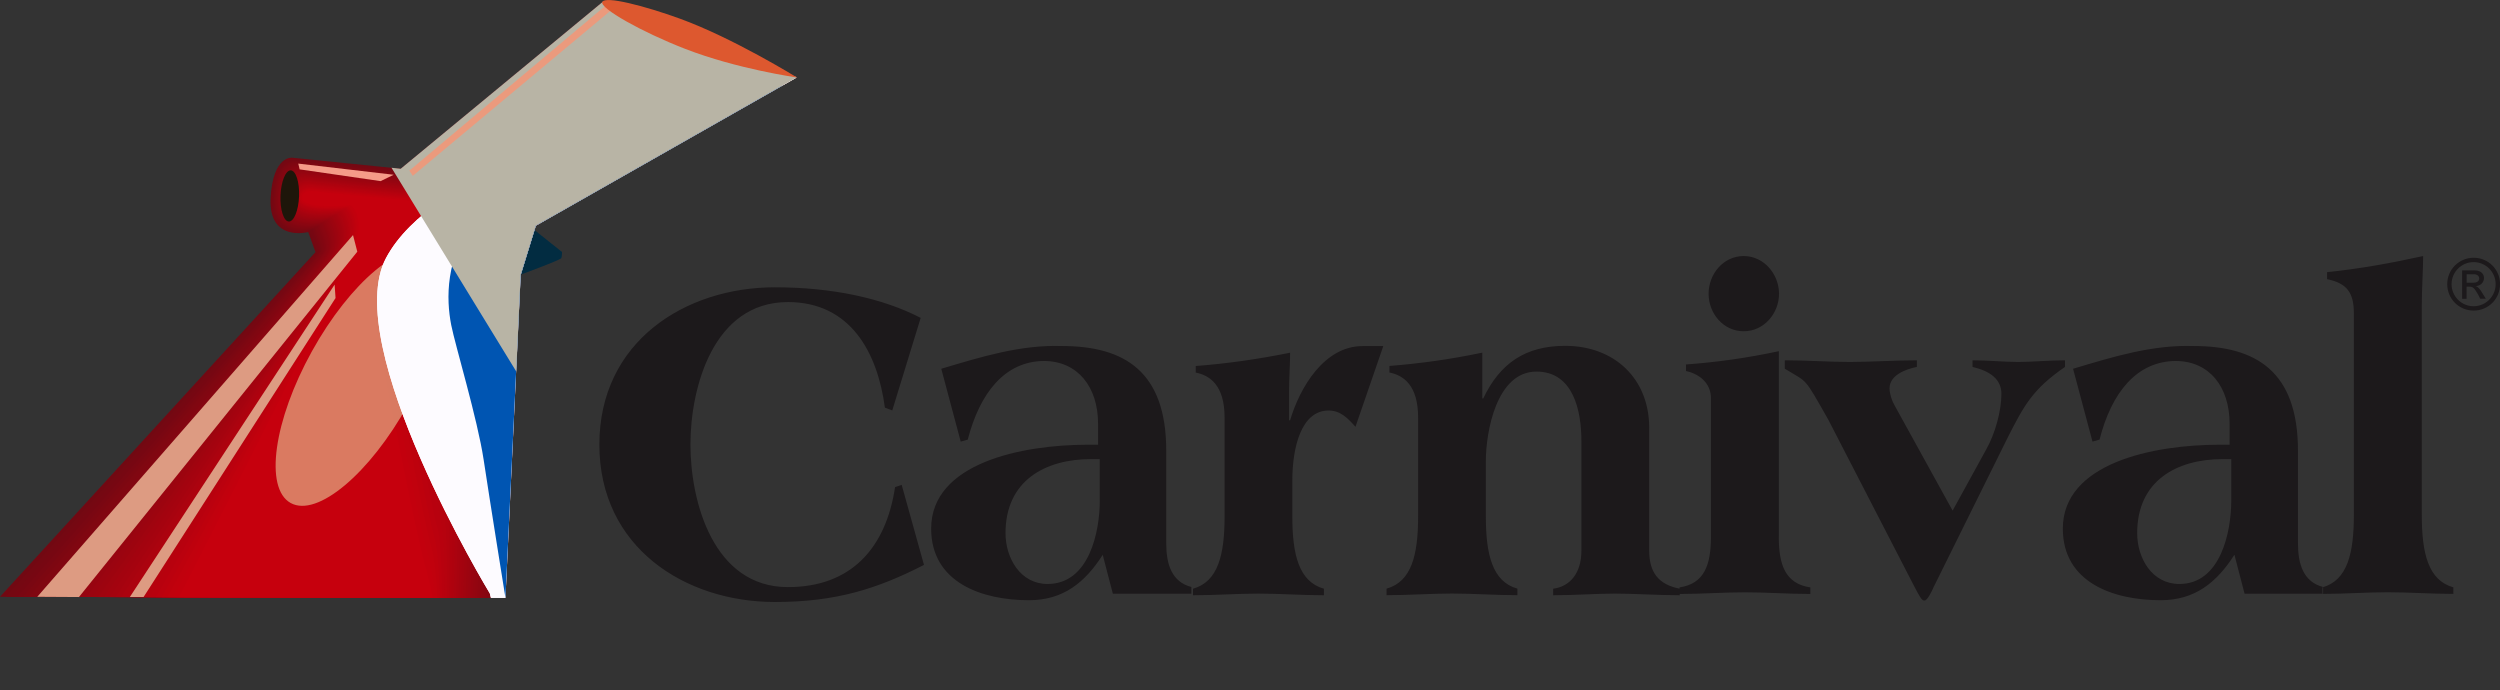 <?xml version="1.0" encoding="UTF-8"?>
<svg xmlns="http://www.w3.org/2000/svg" version="1.1" viewBox="0 0 407.85 112.59">
  <rect x="0" y="0" width="407.85" height="112.59" fill="#333333" stroke="none"/>
  <defs>
    <style>
      .cls-1 {
        fill: #be010d;
      }

      .cls-1, .cls-2, .cls-3, .cls-4, .cls-5, .cls-6, .cls-7, .cls-8, .cls-9, .cls-10, .cls-11, .cls-12, .cls-13, .cls-14, .cls-15, .cls-16, .cls-17, .cls-18, .cls-19, .cls-20, .cls-21, .cls-22, .cls-23, .cls-24, .cls-25, .cls-26, .cls-27, .cls-28, .cls-29, .cls-30, .cls-31, .cls-32, .cls-33, .cls-34, .cls-35, .cls-36, .cls-37, .cls-38, .cls-39, .cls-40, .cls-41, .cls-42, .cls-43, .cls-44 {
        stroke-width: 0px;
      }

      .cls-2 {
        fill: #b8010e;
      }

      .cls-3 {
        fill: #c6000d;
      }

      .cls-4 {
        fill: #980410;
      }

      .cls-5 {
        fill: #a8030f;
      }

      .cls-6 {
        fill: #f59b88;
      }

      .cls-7 {
        fill: #1e160a;
      }

      .cls-8 {
        fill: #750812;
      }

      .cls-9 {
        fill: #e0a37d;
        opacity: .75;
      }

      .cls-9, .cls-45, .cls-44 {
        isolation: isolate;
      }

      .cls-10 {
        fill: #a0040f;
      }

      .cls-11 {
        fill: #7a0712;
      }

      .cls-12 {
        fill: #eb9a7d;
      }

      .cls-13 {
        fill: #dd9b82;
      }

      .cls-14 {
        fill: #fdfbff;
      }

      .cls-15 {
        fill: none;
      }

      .cls-16 {
        fill: #900510;
      }

      .cls-17 {
        fill: #ae020e;
      }

      .cls-18 {
        fill: #c3000d;
      }

      .cls-19 {
        fill: #7d0711;
      }

      .cls-20 {
        fill: #950510;
      }

      .cls-21 {
        fill: #770712;
      }

      .cls-22 {
        fill: #0055b2;
      }

      .cls-23 {
        fill: #850611;
      }

      .cls-24 {
        fill: #ab030f;
      }

      .cls-25 {
        fill: #930510;
      }

      .cls-26 {
        fill: #b6020e;
      }

      .cls-27 {
        fill: #c1010d;
      }

      .cls-28 {
        fill: #dd582f;
      }

      .cls-29 {
        fill: #880611;
      }

      .cls-30 {
        fill: #820611;
      }

      .cls-31 {
        fill: #022c41;
      }

      .cls-32 {
        fill: #bb010e;
      }

      .cls-33 {
        fill: #800711;
      }

      .cls-34 {
        fill: #a3030f;
      }

      .cls-35 {
        fill: #8d0510;
      }

      .cls-36 {
        fill: #8a0611;
      }

      .cls-37 {
        fill: #1c191b;
      }

      .cls-38 {
        fill: #720812;
      }

      .cls-39 {
        fill: #b0020e;
      }

      .cls-40 {
        fill: #9b0410;
      }

      .cls-41 {
        fill: #b3020e;
      }

      .cls-42 {
        fill: #a5030f;
      }

      .cls-43 {
        fill: #9d040f;
      }

      .cls-44 {
        fill: #b8b4a5;
        mix-blend-mode: multiply;
      }
    </style>
  </defs>
  <g class="cls-45">
    <g id="Layer_1" data-name="Layer 1">
      <path class="cls-37" d="M145.56,66.96l-1.2-.46c-1.2-8.99-5.61-17.22-15.82-17.22-12.19,0-15.9,13.97-15.9,23.25s3.71,23.25,15.9,23.25c10.29,0,15.98-6.34,17.48-16.31l1.08-.37,3.64,13.06c-7.66,3.92-14.39,6.05-24.33,6.05-14.58,0-28.63-8.85-28.63-25.68s14.04-25.66,28.63-25.66c9.4,0,17.64,1.8,23.79,4.99l-4.64,15.11M179.41,81.63v-6.73h-1.41c-7.56,0-13.96,3.56-13.96,12.07,0,4.1,2.44,8.3,6.86,8.3,6.81,0,8.52-8.54,8.52-13.64M179.9,90.51c-2.88,4.51-6.44,7.41-12.03,7.41-7.71,0-15.96-2.9-15.96-11.68,0-10.69,14.76-13.69,25.57-13.69h1.66v-3.39c0-6.07-3.34-10.27-8.86-10.27-6.34.07-10.42,5.17-12.4,12.83l-1.15.32-3.17-11.88c6.59-1.97,12.93-3.93,19.67-3.71,10.22,0,17.03,4.15,17.03,17.07v15.12c0,3.42.9,6.29,4.1,7.12v1.1h-12.81l-1.66-6.37v.02ZM221.13,69.63l4.54-13.17h-3.39c-6.22,0-10.22,6.73-11.81,12.1h-.17v-4.63c0-2.25.17-4.44.17-6.39-5.47,1.1-10.37,1.78-15.4,2.17v1.07c2.29.46,4.71,2.05,4.71,7.34v16.12c0,6.27-1.07,10.66-5.15,11.8v1.07c3.56,0,7.2-.27,10.69-.27s7.12.27,10.66.27v-1.07c-4.07-1.14-5.15-5.54-5.15-11.8v-5.83c0-5.54,1.51-11.44,5.91-11.44,1.97,0,3.17,1.29,4.39,2.66M241.82,64.87v-7.34c-5.25,1.1-10.18,1.78-15.15,2.17v1.07c2.27.46,4.68,2.05,4.68,7.34v16.12c0,6.27-1.05,10.66-5.15,11.8v1.07c3.56,0,7.2-.27,10.69-.27s7.13.27,10.66.27v-1.07c-4.08-1.14-5.15-5.54-5.15-11.8v-9c0-4.83,1.76-14.61,8.25-14.61,6.05,0,7.34,6.44,7.34,11.34v17.88c0,3.78-1.98,5.88-4.61,6.2v1.07c3.46,0,7.03-.27,10.13-.27s7.05.27,10.52.27v-1.07c-3.47-.68-4.98-2.66-4.98-6.2v-20.05c0-8.03-5.69-13.37-13.71-13.37-6.49,0-10.64,2.85-13.37,8.59h-.14v-.15M290.2,87.58v-30.29c-5.22,1.12-10.15,1.8-15.15,2.17v1.07c2.29.49,4.07,2.07,4.07,4.39v22.66c0,4.54-1.05,7.64-5.12,8.25v1.07c3.56,0,7.17-.27,10.68-.27s7.1.27,10.66.27v-1.07c-4.1-.61-5.15-3.71-5.15-8.25M284.47,41.77c-3.34,0-5.73,2.95-5.73,6.15s2.39,6.12,5.73,6.12,5.76-2.95,5.76-6.12-2.44-6.15-5.76-6.15ZM315.53,95.62l11.88-23.98c2.81-5.58,4.22-8.15,9.47-11.78v-1.08c-2.51,0-5.39.27-7.66.27s-4.9-.27-7.42-.27v1.08c2.88.68,4.71,2.02,4.71,4.39,0,2.88-1.07,6.56-2.44,9l-5.52,10.05-9.51-17.24c-.39-.68-.78-1.81-.78-2.71,0-2.12,2.59-3.12,4.46-3.49v-1.08c-3.54,0-7.71.27-10.96.27s-6.98-.27-10.59-.27v1.37c3.85,2.37,3.02,1.15,7.1,8.32l14,27.15c.9,1.73,1.27,2.34,1.59,2.34h.15c.39,0,1.15-1.44,1.51-2.34M364.01,81.63v-6.73h-1.39c-7.56,0-13.96,3.56-13.96,12.07,0,4.1,2.42,8.3,6.88,8.3,6.76,0,8.47-8.54,8.47-13.64M364.52,90.51c-2.88,4.51-6.44,7.41-12.03,7.41-7.74,0-15.96-2.9-15.96-11.68,0-10.69,14.74-13.69,25.55-13.69h1.66v-3.39c0-6.07-3.32-10.27-8.83-10.27-6.35.07-10.44,5.17-12.39,12.83l-1.15.32-3.17-11.88c6.56-1.97,12.93-3.93,19.66-3.71,10.2,0,17.03,4.15,17.03,17.07v15.12c0,3.42.9,6.29,4.1,7.12v1.1h-12.81l-1.66-6.37v.02ZM384.01,51.13v32.86c0,6.29-1.05,10.68-5.12,11.83v1.07c3.54,0,7.17-.27,10.66-.27s7.13.27,10.69.27v-1.07c-4.1-1.15-5.15-5.54-5.15-11.83v-34.12c0-2.81.22-5.78.22-8.1-5.37,1.19-10.52,2.1-15.67,2.63v1.14c3.25.68,4.37,2.2,4.37,5.59M407.14,46.36c0-2-1.62-3.6-3.59-3.6s-3.6,1.6-3.6,3.6,1.62,3.6,3.6,3.6,3.59-1.62,3.59-3.6M401.67,48.74v-4.63h2.03c1.16,0,1.54.71,1.54,1.22,0,.73-.53,1.29-1.32,1.34v.02c.41.13.68.53,1.06,1.14l.56.91h-.91l-.38-.73c-.61-1.04-.81-1.24-1.39-1.24h-.46v1.98h-.73M402.4,46.13h1.07c.58,0,.99-.23.99-.71,0-.4-.36-.68-.86-.68h-1.19v1.39M403.55,50.67c-2.39,0-4.31-1.93-4.31-4.31s1.92-4.31,4.31-4.31,4.31,1.9,4.31,4.31-1.93,4.31-4.31,4.31Z"></path>
      <path class="cls-15" d="M87.42,36.81l42.55-24.17h.05s0,0-.03-.02l.03-.02-.16-.06c-1.32-.81-10.82-6.55-18.94-9.5-5.73-2.08-12.18-3.74-12.65-2.73,0,.01,0,.03-.01.05l-32.89,27.17-17.67-1.8s-3.16-.48-3.55,6.53c-.41,7.33,6.13,5.6,6.13,5.6l1.19,3.27L0,97.35l82.46.17,2.48-52.66.02-.07c1.86-.69,6.53-2.43,6.62-2.7.11-.33.11-.99.11-.99l-4.5-3.58.22-.72h0Z"></path>
      <path class="cls-31" d="M85.75,36.38l5.94,4.73s0,.66-.11.99-7.37,2.97-7.37,2.97c0,0,1.54-8.69,1.54-8.69Z"></path>
      <g>
        <path class="cls-38" d="M130.02,12.61l-42.6,24.2-2.48,8.06-2.48,52.66-82.46-.17,51.47-56.23-1.19-3.27s-6.53,1.72-6.13-5.6c.39-7,3.55-6.53,3.55-6.53l17.67,1.8L98.35.28l31.67,12.33Z"></path>
        <path class="cls-8" d="M127.91,13.51c-.07.17-41.38,23.55-41.32,23.9.06.3-2.21,8.8-2.15,8.98.03.11-2.36,51.14-2.36,51.14l-81.13-.17s50.54-55.83,50.72-56.24c.08-.18-1.16-3.41-1.16-3.41,0,0-6.58,1.69-6.19-5.46.38-6.83,3.54-6.34,3.54-6.34l17.52,1.78L97.8,1.39s30.19,11.94,30.11,12.12Z"></path>
        <path class="cls-21" d="M125.8,14.42c-.15.34-40.17,22.89-40.04,23.59.11.61-1.93,9.54-1.83,9.9.06.21-2.24,49.61-2.24,49.61l-79.81-.16s49.6-55.42,49.97-56.24c.16-.35-1.13-3.55-1.13-3.55,0,0-6.63,1.67-6.25-5.32.37-6.65,3.52-6.16,3.52-6.16l17.37,1.77L97.25,2.5s28.71,11.56,28.55,11.91h0Z"></path>
        <path class="cls-11" d="M123.69,15.32c-.22.51-38.95,22.24-38.75,23.29.17.91-1.66,10.28-1.51,10.83.09.32-2.12,48.09-2.12,48.09l-78.48-.16s48.67-55.01,49.23-56.25c.24-.53-1.1-3.69-1.1-3.69,0,0-6.68,1.64-6.31-5.18.36-6.48,3.51-5.97,3.51-5.97l17.22,1.75L96.7,3.61s27.23,11.17,26.99,11.71Z"></path>
        <path class="cls-19" d="M121.58,16.23c-.3.68-37.74,21.58-37.47,22.98.23,1.22-1.39,11.02-1.18,11.75.12.43-2,46.56-2,46.56l-77.16-.16s47.73-54.61,48.48-56.25c.32-.7-1.06-3.82-1.06-3.82,0,0-6.73,1.61-6.37-5.04.35-6.31,3.5-5.79,3.5-5.79l17.08,1.73,30.76-23.46s25.75,10.79,25.43,11.51h0Z"></path>
        <path class="cls-33" d="M119.47,17.14c-.37.85-36.52,20.93-36.19,22.68.29,1.52-1.12,11.76-.86,12.67.15.54-1.88,45.03-1.88,45.03l-75.83-.16s46.79-54.2,47.73-56.26c.4-.88-1.03-3.96-1.03-3.96,0,0-6.78,1.58-6.43-4.91.33-6.13,3.49-5.61,3.49-5.61l16.93,1.71,30.21-22.51s24.27,10.4,23.88,11.3l-.02.02Z"></path>
        <path class="cls-30" d="M117.37,18.04c-.45,1.02-35.3,20.27-34.91,22.38.34,1.83-.85,12.5-.54,13.6.18.64-1.76,43.51-1.76,43.51l-74.5-.15s45.86-53.79,46.98-56.27c.48-1.06-1-4.1-1-4.1,0,0-6.82,1.55-6.48-4.76.32-5.96,3.47-5.42,3.47-5.42l16.78,1.69,29.65-21.56s22.79,10.02,22.32,11.1v-.02Z"></path>
        <path class="cls-23" d="M115.26,18.95c-.52,1.19-34.09,19.62-33.63,22.07.4,2.13-.57,13.24-.21,14.52.21.75-1.64,41.98-1.64,41.98l-73.18-.15s44.92-53.39,46.23-56.27c.56-1.23-.97-4.24-.97-4.24,0,0-6.87,1.52-6.54-4.62.31-5.78,3.46-5.24,3.46-5.24l16.63,1.68,29.09-20.62s21.31,9.63,20.76,10.89Z"></path>
        <path class="cls-29" d="M113.15,19.85c-.6,1.36-32.87,18.96-32.35,21.77.46,2.44-.3,13.98.11,15.44.24.86-1.52,40.46-1.52,40.46l-71.85-.15s43.99-52.98,45.48-56.28c.64-1.41-.94-4.37-.94-4.37,0,0-6.92,1.49-6.6-4.49.3-5.61,3.45-5.05,3.45-5.05l16.48,1.66,28.54-19.67s19.84,9.25,19.2,10.68Z"></path>
        <path class="cls-36" d="M111.04,20.76c-.67,1.53-31.65,18.31-31.06,21.46.51,2.74-.03,14.72.43,16.37.27.96-1.4,38.93-1.4,38.93l-70.53-.14s43.05-52.58,44.73-56.28c.72-1.58-.91-4.51-.91-4.51,0,0-6.97,1.46-6.66-4.34.29-5.43,3.43-4.87,3.43-4.87l16.34,1.64,27.98-18.72s18.36,8.86,17.65,10.48v-.02Z"></path>
        <path class="cls-35" d="M108.93,21.67c-.75,1.7-30.44,17.65-29.78,21.16.57,3.04.24,15.46.76,17.29.3,1.07-1.28,37.4-1.28,37.4l-69.2-.14s42.12-52.17,43.99-56.29c.8-1.76-.88-4.65-.88-4.65,0,0-7.02,1.43-6.72-4.21.28-5.26,3.42-4.69,3.42-4.69l16.19,1.62,27.43-17.78s16.88,8.47,16.09,10.27l-.02.02Z"></path>
        <path class="cls-16" d="M106.82,22.57c-.82,1.87-29.22,17-28.5,20.85.63,3.35.51,16.2,1.08,18.21.33,1.18-1.16,35.88-1.16,35.88l-67.88-.14s41.18-51.76,43.24-56.29c.88-1.94-.85-4.79-.85-4.79,0,0-7.07,1.4-6.78-4.06.27-5.09,3.41-4.5,3.41-4.5l16.04,1.6,26.87-16.83s15.4,8.09,14.53,10.07Z"></path>
        <path class="cls-25" d="M104.71,23.48c-.9,2.04-28,16.34-27.22,20.55.68,3.65.79,16.95,1.4,19.14.36,1.28-1.04,34.35-1.04,34.35l-66.55-.14s40.24-51.36,42.49-56.3c.96-2.11-.81-4.92-.81-4.92,0,0-7.11,1.37-6.84-3.92.25-4.91,3.39-4.32,3.39-4.32l15.89,1.58,26.32-15.88s13.92,7.71,12.97,9.86Z"></path>
        <path class="cls-20" d="M102.6,24.38c-.97,2.21-26.79,15.69-25.94,20.24.74,3.96,1.06,17.69,1.73,20.06.39,1.39-.92,32.82-.92,32.82l-65.22-.13s39.31-50.95,41.74-56.31c1.04-2.29-.78-5.06-.78-5.06,0,0-7.16,1.35-6.9-3.79.24-4.74,3.38-4.13,3.38-4.13l15.75,1.57,25.76-14.94s12.44,7.32,11.41,9.66h-.01Z"></path>
        <path class="cls-4" d="M100.49,25.29c-1.04,2.38-25.57,15.04-24.65,19.94.8,4.26,1.33,18.43,2.05,20.99.42,1.5-.8,31.3-.8,31.3l-63.9-.13s38.37-50.54,40.99-56.31c1.12-2.46-.75-5.2-.75-5.2,0,0-7.21,1.32-6.96-3.64.23-4.56,3.37-3.95,3.37-3.95l15.6,1.55,25.21-13.99s10.96,6.93,9.86,9.45h-.02Z"></path>
        <path class="cls-40" d="M98.38,26.19c-1.12,2.55-24.36,14.38-23.37,19.64.85,4.57,1.6,19.17,2.37,21.91.45,1.61-.68,29.77-.68,29.77l-62.57-.13s37.44-50.14,40.24-56.32c1.2-2.64-.72-5.34-.72-5.34,0,0-7.26,1.29-7.02-3.5.22-4.39,3.36-3.76,3.36-3.76l15.45,1.53,24.65-13.04s9.49,6.55,8.3,9.25h-.01Z"></path>
        <path class="cls-43" d="M96.27,27.1c-1.2,2.72-23.14,13.73-22.09,19.33.91,4.87,1.87,19.91,2.7,22.83.48,1.71-.56,28.24-.56,28.24l-61.25-.12s36.5-49.73,39.49-56.32c1.28-2.82-.69-5.47-.69-5.47,0,0-7.31,1.26-7.08-3.36.21-4.21,3.34-3.58,3.34-3.58l15.3,1.51,24.09-12.1s8.01,6.16,6.74,9.04h.01Z"></path>
        <path class="cls-10" d="M94.17,28.01c-1.27,2.89-21.92,13.07-20.81,19.03.97,5.18,2.15,20.65,3.02,23.76.51,1.82-.44,26.72-.44,26.72l-59.92-.12s35.57-49.32,38.75-56.33c1.36-2.99-.66-5.61-.66-5.61,0,0-7.36,1.23-7.14-3.22.2-4.04,3.33-3.4,3.33-3.4l15.16,1.49,23.54-11.15s6.53,5.78,5.18,8.84h0Z"></path>
        <path class="cls-34" d="M92.06,28.91c-1.34,3.06-20.71,12.42-19.53,18.72,1.03,5.48,2.42,21.39,3.34,24.68.54,1.93-.32,25.19-.32,25.19l-58.6-.12s34.63-48.92,38-56.33c1.44-3.17-.63-5.75-.63-5.75,0,0-7.41,1.2-7.2-3.08.19-3.86,3.32-3.21,3.32-3.21l15.01,1.48,22.98-10.2s5.05,5.39,3.62,8.63h.01Z"></path>
        <path class="cls-42" d="M89.95,29.82c-1.42,3.22-19.49,11.76-18.25,18.42,1.08,5.79,2.69,22.13,3.67,25.6.57,2.03-.2,23.67-.2,23.67l-57.27-.12s33.7-48.51,37.25-56.34c1.52-3.34-.6-5.89-.6-5.89,0,0-7.45,1.17-7.26-2.94.18-3.69,3.3-3.03,3.3-3.03l14.86,1.46,22.43-9.26s3.57,5.01,2.07,8.43Z"></path>
        <path class="cls-5" d="M87.84,30.72c-1.49,3.39-18.27,11.11-16.96,18.11,1.14,6.09,2.96,22.87,3.99,26.53.6,2.14-.08,22.14-.08,22.14l-55.94-.11s32.76-48.1,36.5-56.35c1.6-3.52-.56-6.03-.56-6.03,0,0-7.5,1.14-7.32-2.8.16-3.52,3.29-2.84,3.29-2.84l14.71,1.44,21.87-8.31s2.09,4.62.51,8.22h-.01Z"></path>
        <path class="cls-24" d="M85.73,31.63c-1.57,3.56-17.06,10.45-15.68,17.81,1.2,6.4,3.23,23.61,4.31,27.45.63,2.25.04,20.61.04,20.61l-54.62-.11s31.82-47.7,35.75-56.35c1.68-3.7-.53-6.16-.53-6.16,0,0-7.55,1.11-7.38-2.66.15-3.34,3.28-2.66,3.28-2.66l14.56,1.42,21.32-7.36s.61,4.24-1.05,8.02h0Z"></path>
        <path class="cls-17" d="M83.62,32.54c-1.64,3.73-15.84,9.8-14.4,17.5,1.25,6.7,3.5,24.35,4.64,28.37.66,2.36.16,19.09.16,19.09l-53.29-.11s30.89-47.29,35-56.36c1.76-3.87-.5-6.3-.5-6.3,0,0-7.6,1.09-7.44-2.52.14-3.17,3.26-2.48,3.26-2.48l14.42,1.4,20.76-6.42s-.87,3.85-2.61,7.81v.02Z"></path>
        <path class="cls-39" d="M81.51,33.44c-1.72,3.9-14.63,9.14-13.12,17.2,1.31,7,3.78,25.09,4.96,29.3.69,2.46.28,17.56.28,17.56l-51.97-.1s29.95-46.89,34.25-56.36c1.84-4.05-.47-6.44-.47-6.44,0,0-7.65,1.06-7.5-2.38.13-2.99,3.25-2.29,3.25-2.29l14.27,1.39,20.21-5.47s-2.34,3.47-4.16,7.61v-.02Z"></path>
        <path class="cls-41" d="M79.4,34.35c-1.79,4.07-13.41,8.49-11.83,16.9,1.37,7.31,4.05,25.83,5.28,30.22.72,2.57.4,16.03.4,16.03l-50.64-.1s29.02-46.48,33.5-56.37c1.92-4.22-.44-6.58-.44-6.58,0,0-7.7,1.03-7.56-2.25.12-2.82,3.24-2.11,3.24-2.11l14.12,1.37,19.65-4.52s-3.82,3.08-5.72,7.4h0Z"></path>
        <path class="cls-26" d="M77.29,35.25c-1.87,4.24-12.19,7.83-10.55,16.59,1.43,7.61,4.32,26.58,5.61,31.14.75,2.68.52,14.51.52,14.51l-49.32-.1s28.08-46.07,32.76-56.37c2-4.4-.41-6.71-.41-6.71,0,0-7.74,1-7.62-2.11.11-2.64,3.23-1.92,3.23-1.92l13.97,1.35,19.1-3.58s-5.3,2.7-7.28,7.2h0Z"></path>
        <path class="cls-2" d="M75.18,36.16c-1.94,4.41-10.98,7.18-9.27,16.29,1.48,7.92,4.59,27.32,5.93,32.07.78,2.78.64,12.98.64,12.98l-47.99-.09s27.15-45.67,32.01-56.38c2.08-4.58-.38-6.85-.38-6.85,0,0-7.79.97-7.68-1.97.1-2.47,3.21-1.74,3.21-1.74l13.83,1.33,18.54-2.63s-6.78,2.31-8.84,6.99Z"></path>
        <path class="cls-32" d="M73.08,37.06c-2.02,4.58-9.76,6.52-7.99,15.98,1.54,8.22,4.86,28.06,6.25,32.99.81,2.89.76,11.46.76,11.46l-46.67-.09s26.21-45.26,31.26-56.39c2.16-4.75-.35-6.99-.35-6.99,0,0-7.84.94-7.74-1.83.09-2.29,3.2-1.55,3.2-1.55l13.68,1.31,17.99-1.68s-8.26,1.93-10.4,6.79h0Z"></path>
        <path class="cls-1" d="M70.97,37.97c-2.09,4.75-8.54,5.87-6.71,15.68,1.6,8.53,5.14,28.8,6.58,33.92.84,3,.88,9.93.88,9.93l-45.34-.09s25.27-44.85,30.51-56.39c2.24-4.93-.31-7.13-.31-7.13,0,0-7.89.91-7.8-1.68.08-2.12,3.19-1.37,3.19-1.37l13.53,1.3,17.43-.74s-9.74,1.54-11.95,6.58h-.01Z"></path>
        <path class="cls-27" d="M68.86,38.88c-2.17,4.92-7.33,5.21-5.43,15.37,1.65,8.83,5.41,29.54,6.9,34.84.87,3.1,1,8.4,1,8.4l-44.01-.08s24.34-44.45,29.76-56.4c2.32-5.1-.28-7.26-.28-7.26,0,0-7.94.88-7.86-1.54.07-1.94,3.17-1.19,3.17-1.19l13.38,1.28,16.87.21s-11.22,1.16-13.51,6.38h.01Z"></path>
        <path class="cls-18" d="M66.75,39.78c-2.24,5.09-6.11,4.56-4.14,15.07,1.71,9.14,5.68,30.28,7.22,35.76.9,3.21,1.12,6.88,1.12,6.88l-42.69-.08s23.4-44.04,29.01-56.4c2.4-5.28-.25-7.4-.25-7.4,0,0-7.99.85-7.92-1.4.05-1.77,3.16-1,3.16-1l13.24,1.26,16.32,1.16s-12.69.77-15.07,6.17v-.02Z"></path>
        <path class="cls-3" d="M81.27,34.72s-14.17.39-16.63,5.97c-2.31,5.26-4.9,3.9-2.86,14.76,1.77,9.44,5.95,31.02,7.55,36.69.93,3.32,1.24,5.35,1.24,5.35l-41.36-.08s22.47-43.63,28.26-56.41c2.48-5.46-.22-7.54-.22-7.54,0,0-8.03.83-7.98-1.27.04-1.6,3.15-.82,3.15-.82l13.09,1.24,15.76,2.1h0Z"></path>
      </g>
      <path class="cls-13" d="M6.08,97.36l51.51-59.01.7,2.71L12.88,97.4l-6.8-.04ZM23.42,97.4l31.32-48.78-.15-2.19-33.41,50.97h2.24Z"></path>
      <path class="cls-9" d="M50.88,57.32c-6.24,11.27-7.79,22.34-3.46,24.74,4.33,2.4,12.9-4.79,19.14-16.05s7.79-22.34,3.46-24.74c-4.33-2.4-12.9,4.79-19.14,16.05Z"></path>
      <path class="cls-14" d="M110.1,17.52c-9.29,2.32-39.48,10.28-47.11,24.55-7.63,14.26,16.92,54.74,16.92,54.74l.18.73h2.37l2.48-52.66,2.48-8.06,42.48-24.14c-1.18.28-11.09,2.66-19.81,4.84h0Z"></path>
      <path class="cls-14" d="M110.1,17.52c-9.29,2.32-39.48,10.28-47.11,24.55-7.63,14.26,16.92,54.74,16.92,54.74l.18.73h2.37l2.48-52.66,2.48-8.06,42.48-24.14c-1.18.28-11.09,2.66-19.81,4.84h0Z"></path>
      <path class="cls-22" d="M87.42,36.81l40.42-22.96c-8.87,2.86-45.49,14.98-50.44,21.76-4.75,6.5-4.62,13.13-3.79,17.41.64,3.27,4.29,15.34,5.29,21.97,1,6.64,3.56,22.55,3.56,22.55l2.48-52.66,2.48-8.06h0Z"></path>
      <polygon class="cls-44" points="130.02 12.61 98.35 .28 65.37 27.53 63.87 27.37 84.22 60.6 84.94 44.87 87.42 36.81 130.02 12.61"></polygon>
      <path class="cls-7" d="M48.79,32.02c-.09,2.31-.84,4.15-1.67,4.12-.84-.03-1.45-1.93-1.36-4.23.09-2.31.84-4.15,1.67-4.12.84.03,1.45,1.93,1.36,4.23Z"></path>
      <polygon class="cls-12" points="67.34 28.69 66.78 27.84 98.93 .81 99.55 1.79 67.34 28.69"></polygon>
      <polygon class="cls-6" points="62.09 29.55 48.88 27.63 48.66 26.69 64.23 28.51 62.09 29.55"></polygon>
      <path class="cls-28" d="M130.02,12.64s-9.68-1.35-18.22-4.66c-7.14-2.77-14.02-6.66-13.54-7.67.48-1.01,6.92.65,12.65,2.73,8.75,3.18,19.1,9.6,19.1,9.6h0Z"></path>
    </g>
  </g>
</svg>
